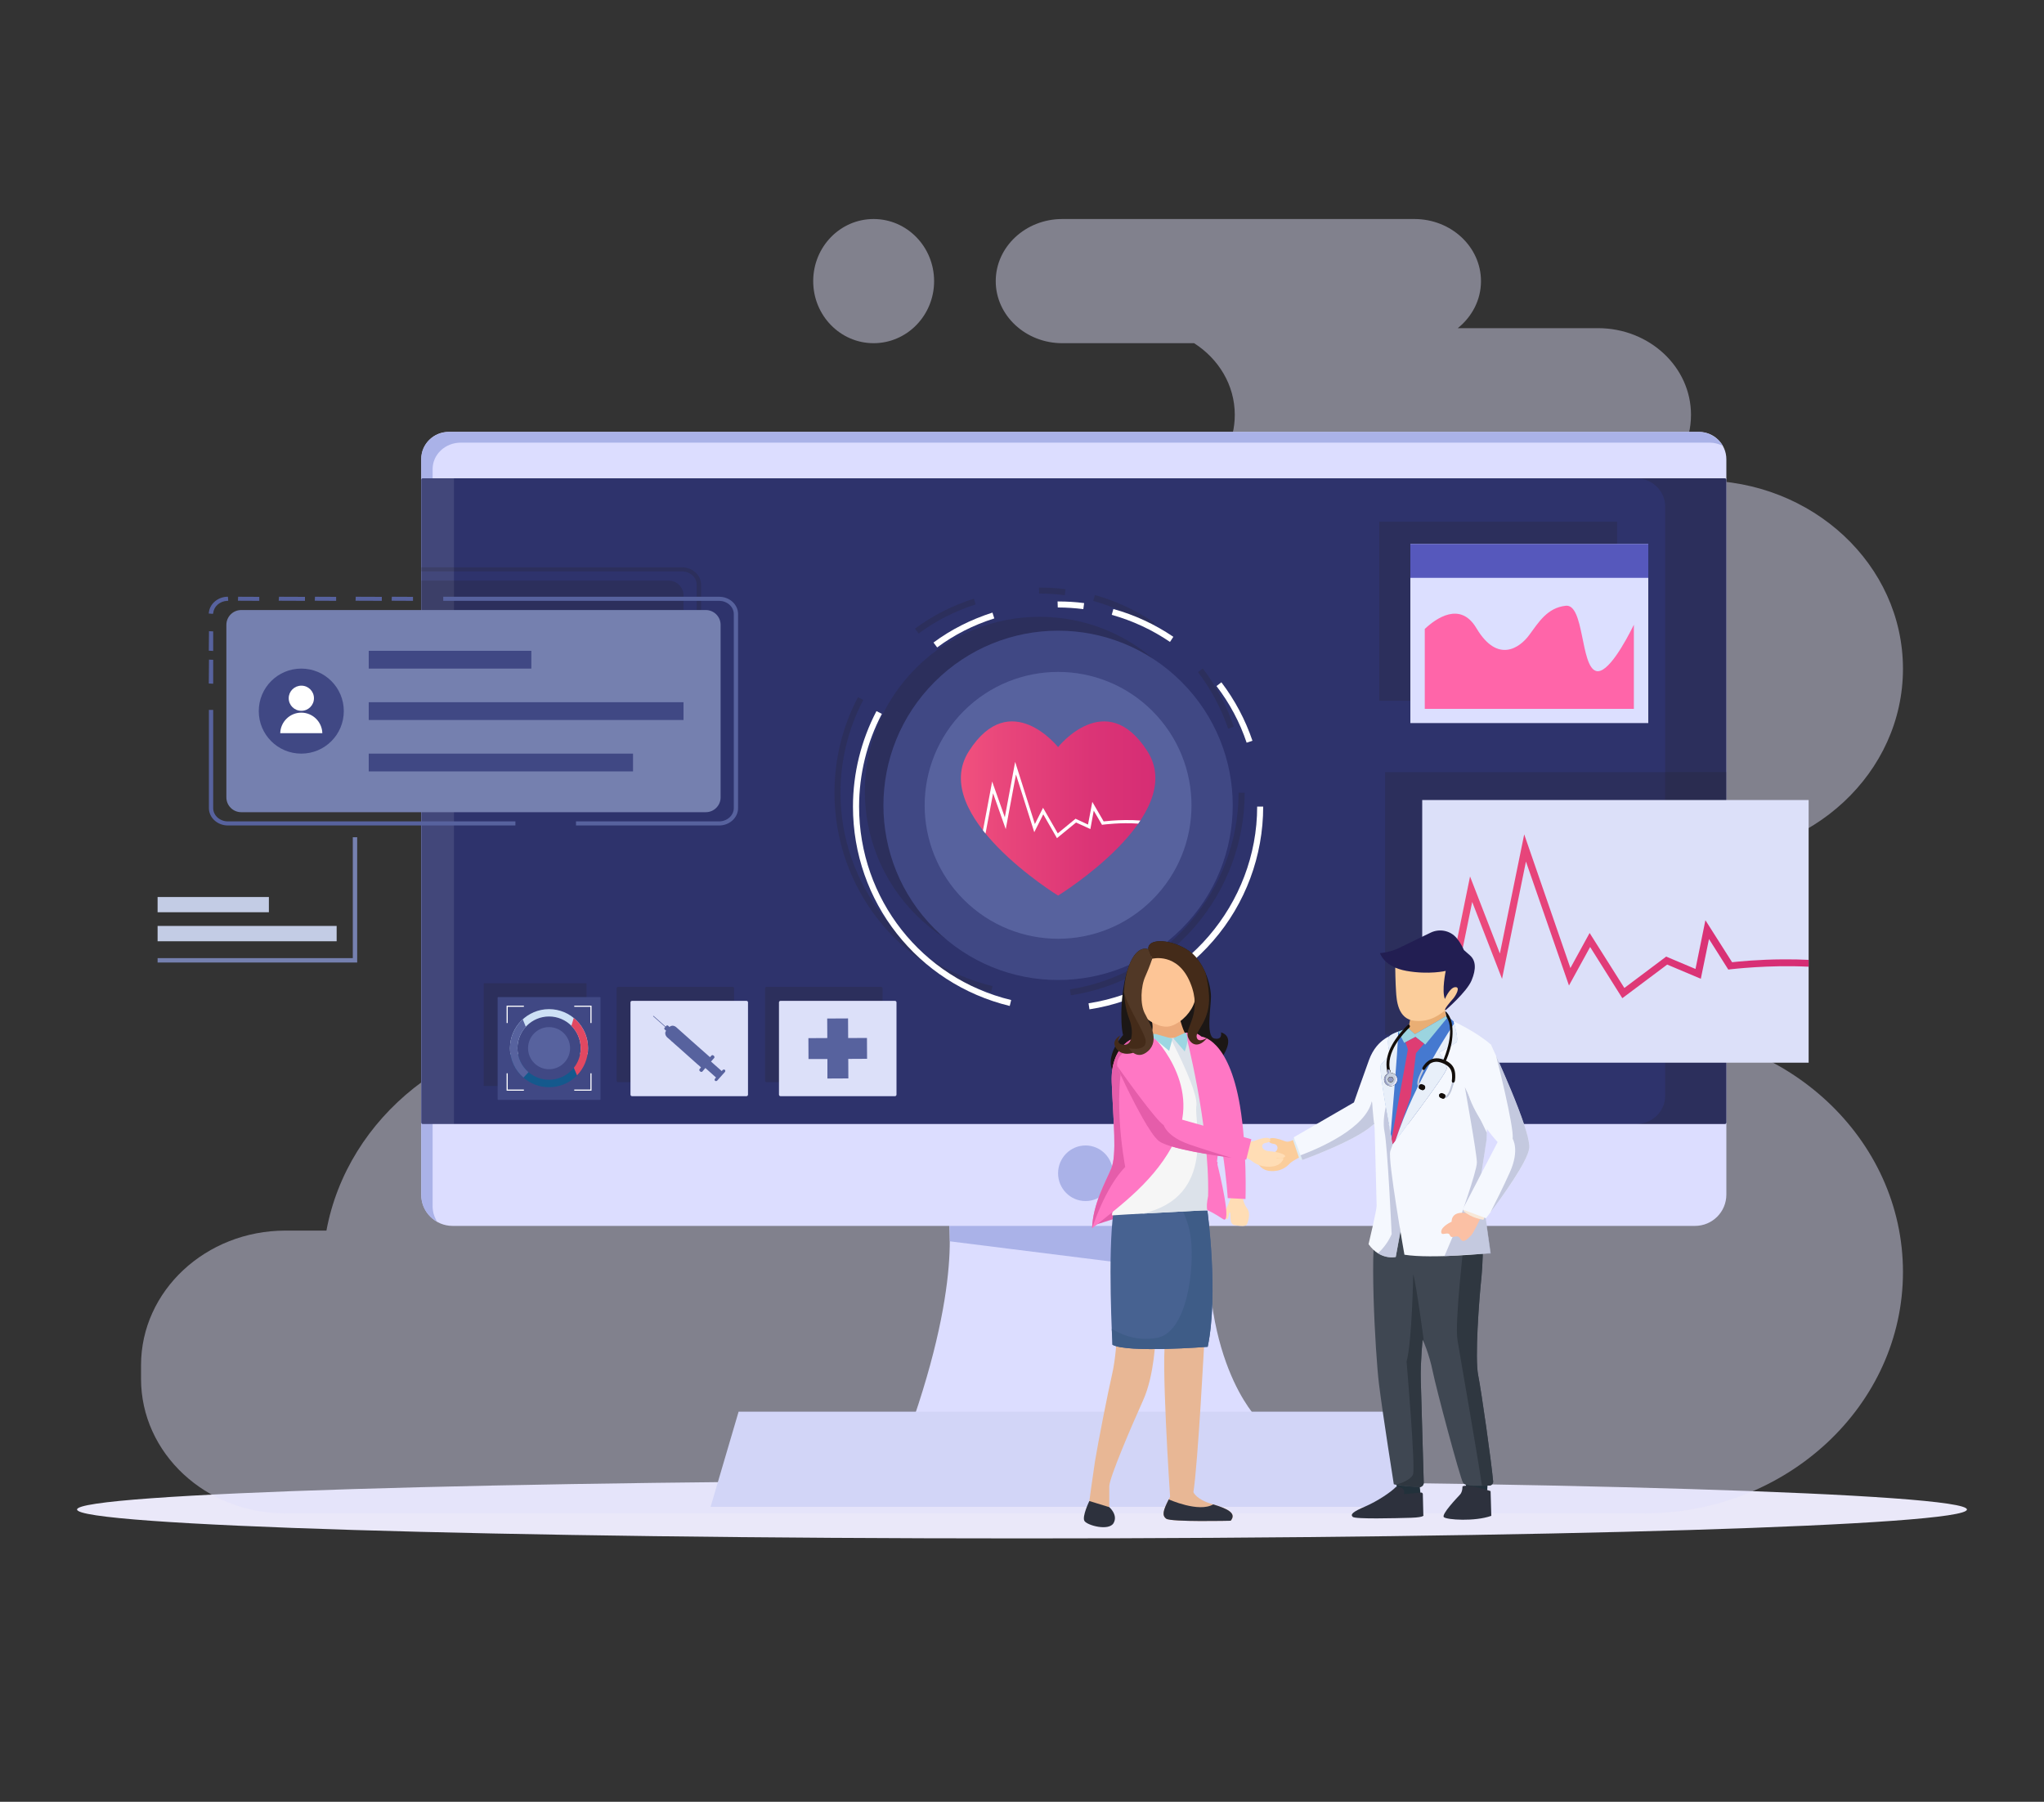 <svg version="1.2" xmlns="http://www.w3.org/2000/svg" viewBox="0 0 2000 1763" width="2000" height="1763"><rect x="0" y="0" width="2000" height="1763" fill="#333333" stroke="none"/><defs><linearGradient id="P" gradientUnits="userSpaceOnUse"/><linearGradient id="g1" x2="1" href="#P" gradientTransform="matrix(190.306,0,0,170.435,940.178,791.051)"><stop stop-color="#f1517e"/><stop offset=".2" stop-color="#e9477b"/><stop offset=".67" stop-color="#db3476"/><stop offset="1" stop-color="#d62d74"/></linearGradient><linearGradient id="g2" x2="1" href="#P" gradientTransform="matrix(378.047,0,0,160.288,1391.621,896.568)"><stop stop-color="#f1517e"/><stop offset=".2" stop-color="#e9477b"/><stop offset=".67" stop-color="#db3476"/><stop offset="1" stop-color="#d62d74"/></linearGradient></defs><style>.a{fill:#eae8f9}.b{fill:#e1dffb}.c{fill:#dcddff}.d{fill:#aab2e8}.e{fill:#d2d5f7}.f{fill:#2e336c}.g{opacity:.2;fill:#231f20}.h{opacity:.1;fill:#fff}.i{fill:#231f20}.j{fill:#404884}.k{fill:#cde1f5}.l{fill:#14598d}.m{fill:#57629e}.n{fill:#e24861}.o{fill:#fff}.p{fill:url(#g1)}.q{fill:#7580af}.r{fill:#dce0f9}.s{fill:url(#g2)}.t{fill:#fbcd9b}.u{fill:#deebf4}.v{fill:#f5f8fe}.w{opacity:.61;fill:#a6adcb}.x{fill:#22313b}.y{fill:#3f4752}.z{fill:#2f3740}.A{fill:#2d313d}.B{fill:#e9ae74}.C{fill:#221e52}.D{fill:#4579d0}.E{fill:#9bd4df}.F{fill:#de3d73}.G{fill:#e8eff9}.H{fill:#fbc0a4}.I{fill:#f8e8d8}.J{fill:#130e0b}.K{fill:none;stroke:#130e0b;stroke-miterlimit:10;stroke-width:.4}.L{fill:#c6cfde}.M{fill:#9098bf}.N{fill:#ebe8f9}.O{fill:#c1c8da}.P{opacity:.36;fill:#1f1e60}.Q{fill:#e8b795}.R{fill:#1c1715}.S{fill:#eba97a}.T{fill:#fdc596}.U{fill:#e55daa}.V{fill:#476291}.W{fill:#3e5c87}.X{fill:#f6f6f6}.Y{fill:#dce2ea}.Z{fill:#ffddb5}.a0{fill:#ff77c4}.a1{fill:#9cd6e2}.a2{fill:#442b19}.a3{fill:#513826}.a4{fill:#dcdfff}.a5{fill:#5658bc}.a6{fill:#ff65a9}.a7{fill:#c3cce5}</style><path fill-rule="evenodd" class="a" d="m1000 1505.3c-511.3 0-924.6-12.6-924.6-28.3 0-15.6 413.3-28.3 924.6-28.3 511.3 0 924.6 12.7 924.6 28.3 0 15.7-413.3 28.3-924.6 28.3z"/><g style="opacity:.45"><path class="b" d="m1862 654.4c0-101.8-88.5-184.3-197.7-184.3h-41.2c19.3-15.5 31.5-38.5 31.5-64.2 0-46.8-40.7-84.8-91-84.8h-137.2c13.9-11.2 22.7-27.6 22.7-46 0-33.6-29.2-60.8-65.2-60.8h-344.5c-35.9 0-65.1 27.2-65.1 60.8 0 33.5 29.2 60.7 65.1 60.7h129c24 15.3 39.8 41 39.8 70.1 0 25.7-12.2 48.7-31.5 64.2h-212.1c-109.2 0-197.7 82.5-197.7 184.3 0 101.7 88.5 184.2 197.7 184.2h-281.1c-50.3 0-91 38-91 84.9 0 46.9 40.7 84.9 91 84.9h-114.5c-125.1 0-229 84.6-249.6 195.7h-40.1c-78 0-141.3 59-141.3 131.7v13.4c0 72.7 63.3 131.7 141.3 131.7h289.7 948.1 91.5c139.9 0 253.4-105.8 253.4-236.3 0-130.4-113.5-236.2-253.4-236.2h-443.6c50.3 0 91-38 91-84.9 0-46.9-40.7-84.9-91-84.9h499.3c109.2 0 197.7-82.5 197.7-184.2z"/><path class="b" d="m854.8 335.8c32.7 0 59.2-27.2 59.2-60.7 0-33.6-26.5-60.8-59.2-60.8-32.7 0-59.1 27.2-59.1 60.8 0 33.5 26.4 60.7 59.1 60.7z"/></g><path class="c" d="m925.5 1177.3c0 0 20.1 59.5-31.6 210.9h336.6c0 0-60.4-59.5-46-210.9z"/><path class="d" d="m929.4 1214.6l253.6 31.8c-1.2-20.5-1-43.5 1.5-69.1h-259c0 0 3.9 11.5 3.9 37.3z"/><path class="c" d="m1658.5 1199.5h-1215.7c-16.9 0-30.6-13.7-30.6-30.7v-719.4c0-14.8 11.9-26.8 26.7-26.8h1223.5c14.8 0 26.8 12 26.8 26.8v719.4c0 17-13.7 30.7-30.7 30.7z"/><path class="d" d="m423.3 1180.2v-721.2c0-14.3 12.3-25.9 27.6-25.9h1221.8c4.7 0 9.2 1.2 13.1 3.2-4.7-8.1-13.7-13.7-24.2-13.7h-1221.8c-15.3 0-27.6 11.7-27.6 26v721.2c0 10.9 6.2 20.4 15.5 25.5-2.8-4.4-4.4-9.5-4.4-15.1z"/><path fill-rule="evenodd" class="e" d="m722.7 1381.3l-27.4 93.1h696.3l-27.3-93.1z"/><path class="d" d="m1089 1148c0 15-12 27.2-26.8 27.2-14.9 0-26.9-12.2-26.9-27.2 0-15 12-27.2 26.9-27.2 14.8 0 26.8 12.2 26.8 27.2z"/><path class="f" d="m1687.7 1099.8h-1274.1c-0.8 0-1.4-0.6-1.4-1.5v-628.8c0-0.8 0.6-1.5 1.4-1.5h1274.1c0.8 0 1.5 0.7 1.5 1.5v628.8c0 0.9-0.7 1.5-1.5 1.5z"/><path class="g" d="m1687.7 468h-86.9c15.7 0 28.5 12.3 28.5 27.4v577c0 15.2-12.8 27.4-28.5 27.4h86.9c0.8 0 1.5-0.6 1.5-1.4v-628.9c0-0.8-0.7-1.5-1.5-1.5z"/><path class="h" d="m444.2 468h-30.6c-0.8 0-1.4 0.7-1.4 1.5v628.9c0 0.8 0.6 1.4 1.4 1.4h30.6z"/><g style="opacity:.2"><path class="i" d="m573.4 962h-99.6c-0.3 0-0.5 0.2-0.5 0.5v99.6c0 0.3 0.2 0.5 0.5 0.5h99.6c0.3 0 0.5-0.2 0.5-0.5v-99.6c0-0.3-0.2-0.5-0.5-0.5z"/><path class="i" d="m862 965.6h-111.9c-0.8 0-1.5 0.7-1.5 1.6v90.2c0 0.8 0.7 1.5 1.5 1.5h111.9c0.9 0 1.6-0.7 1.6-1.5v-90.2c0-0.9-0.7-1.6-1.6-1.6z"/><path class="i" d="m716.7 965.6h-111.9c-0.8 0-1.5 0.7-1.5 1.6v90.2c0 0.8 0.7 1.5 1.5 1.5h111.9c0.9 0 1.6-0.7 1.6-1.5v-90.2c0-0.9-0.7-1.6-1.6-1.6z"/></g><path class="j" d="m587 975.6h-99.5c-0.3 0-0.6 0.2-0.6 0.5v99.6c0 0.3 0.3 0.5 0.6 0.5h99.5c0.3 0 0.6-0.2 0.6-0.5v-99.6c0-0.3-0.3-0.5-0.6-0.5z"/><path class="k" d="m537.2 987.4c-21 0-38.2 17.1-38.2 38.2q0 3.1 0.5 6.1h7.4q-0.6-3-0.6-6.1c0-17.1 13.9-31 30.9-31 17.1 0 31 13.9 31 31q0 3.1-0.6 6.1h7.4q0.4-3 0.4-6.1c0-21.1-17.1-38.2-38.2-38.2z"/><path class="l" d="m567.6 1031.7c-2.8 14.1-15.4 24.8-30.4 24.8-14.9 0-27.5-10.7-30.3-24.8h-7.4c3 18.2 18.7 32.1 37.7 32.1 19 0 34.8-13.9 37.8-32.1z"/><path class="m" d="m557.8 1025.6c0 11.4-9.2 20.6-20.6 20.6-11.3 0-20.5-9.2-20.5-20.6 0-11.4 9.2-20.6 20.5-20.6 11.4 0 20.6 9.2 20.6 20.6z"/><path class="m" d="m506.3 1025.6c0-8.1 3.1-15.4 8.2-20.9l-3-7.3c-7.7 7-12.5 17.1-12.5 28.2 0 11.5 5.1 21.8 13.2 28.8l4.9-5.3c-6.6-5.7-10.8-14.1-10.8-23.5z"/><path class="n" d="m564.6 1052.2c6.7-6.9 10.8-16.3 10.8-26.6 0-11.9-5.5-22.6-14-29.6l-2.3 7.7c5.6 5.7 9.1 13.4 9.1 21.9 0 7.2-2.5 13.9-6.7 19.2z"/><path fill-rule="evenodd" class="o" d="m496.8 1001v-15.9h15.8v-1.1h-16.9v17z"/><path fill-rule="evenodd" class="o" d="m561.9 985.1h15.8v15.9h1.1v-17h-16.9z"/><path fill-rule="evenodd" class="o" d="m577.7 1050.2v15.9h-15.8v1.1h16.9v-17z"/><path fill-rule="evenodd" class="o" d="m512.6 1066.1h-15.8v-15.9h-1.1v17h16.9z"/><g style="opacity:.2"><path class="i" d="m822.4 775.6c0-31.6 7.7-63 22.3-90.7l-5.2-2.8c-15.1 28.6-23 60.9-23 93.5 0 93 63 173.2 153.3 195l1.4-5.7c-87.6-21.2-148.8-99.1-148.8-189.3z"/><path class="i" d="m1211.9 775.6c0 95.3-70.9 178-165 192.4l0.9 5.9c46.9-7.2 89.9-31 121.2-67 31.5-36.5 48.9-83.1 48.9-131.3z"/><path class="i" d="m1129.9 609.5c-18-12.2-37.7-21.4-58.6-27.3l-1.6 5.8c20.3 5.6 39.4 14.5 56.9 26.4z"/><path class="i" d="m1017.2 580.8c8.2 0 16.5 0.5 24.7 1.6l0.7-5.9c-8.3-1.1-16.9-1.6-25.5-1.6q0 0-0.1 0h-0.4l0.2 5.9z"/><path class="i" d="m1207.3 711.1c-7-20.5-17.2-39.7-30.4-57.1l-4.7 3.6c12.8 16.9 22.7 35.5 29.5 55.4z"/><path class="i" d="m954.7 591.4l-1.8-5.6c-21.2 6.7-40.6 16.6-57.6 29.3l3.5 4.8c16.6-12.3 35.4-21.9 55.9-28.5z"/><path fill-rule="evenodd" class="i" d="m1138 895.2c-66.8 66.8-174.9 66.8-241.7 0-66.8-66.8-66.8-174.8 0-241.6 66.8-66.8 174.9-66.8 241.7 0 66.8 66.8 66.8 174.8 0 241.6z"/></g><path class="o" d="m840.6 789.2c0-31.6 7.7-62.9 22.3-90.7l-5.3-2.7c-15 28.6-23 60.9-23 93.4 0 93 63.1 173.2 153.4 195.1l1.4-5.8c-87.6-21.2-148.8-99-148.8-189.3z"/><path class="o" d="m1230.1 789.2c0 95.3-70.9 178-165 192.5l0.9 5.9c46.9-7.2 89.9-31.1 121.1-67.1 31.6-36.4 48.9-83.1 48.9-131.3z"/><path class="o" d="m1148.1 623.1c-18-12.2-37.7-21.4-58.7-27.2l-1.6 5.7c20.3 5.7 39.5 14.6 57 26.5z"/><path class="o" d="m1035.2 588.5h-0.4l0.2 5.9h0.3c8.3 0 16.6 0.6 24.7 1.6l0.8-5.9c-8.4-1.1-16.9-1.6-25.5-1.6q-0.1 0-0.1 0z"/><path class="o" d="m1225.5 724.8c-7-20.6-17.2-39.8-30.4-57.2l-4.8 3.7c12.9 16.8 22.8 35.4 29.5 55.4z"/><path class="o" d="m972.9 605.1l-1.8-5.7c-21.2 6.8-40.6 16.6-57.7 29.3l3.6 4.8c16.5-12.3 35.3-21.9 55.9-28.4z"/><path fill-rule="evenodd" class="j" d="m1156.1 908.8c-66.8 66.8-174.8 66.8-241.6 0-66.8-66.8-66.8-174.8 0-241.6 66.8-66.8 174.8-66.8 241.6 0 66.8 66.8 66.8 174.8 0 241.6z"/><path fill-rule="evenodd" class="m" d="m1127.6 880.3c-51 51-133.5 51-184.6 0-51-51-51-133.5 0-184.6 51.1-51 133.6-51 184.6 0 51 51.1 51 133.6 0 184.6z"/><path class="p" d="m1122.6 734.9c-40.4-63-87.3-3.9-87.3-3.9 0 0-46.9-59.1-87.2 3.9-40.4 63 87.2 141.4 87.2 141.4 0 0 127.7-78.4 87.3-141.4z"/><path class="o" d="m1101.1 802.4c-10.1 0.1-18.5 1-21.2 1.3l-11.1-19.1-4.2 22.2-12.2-5.7-17.4 14.3-14.4-25-8 15.9-19.3-60.8-10.1 54.2-12.4-35-9 47.8q1.3 1.6 2.5 3.1l7.4-39.4 12.4 35.1 10-53.5 17.9 56.5 8.8-17.5 13.4 23.3 18.7-15.3 14 6.4 3.3-18 8.1 13.9 1-0.2c0.2 0 16.9-2.3 34.4-1q1.1-1.5 2.1-3-6.9-0.6-14.7-0.5z"/><path class="g" d="m667.3 774.9h-140v4h140c10.3 0 18.7-7.6 18.7-17v-189.8c0-9.4-8.4-17-18.7-17h-255.1v4h255.1c8 0 14.4 5.9 14.4 13v189.8c0 7.2-6.4 13-14.4 13z"/><path class="g" d="m668.8 582.6c0-8-6.5-14.5-14.5-14.5h-242.1v197.8h242.1c8 0 14.5-6.5 14.5-14.5z"/><path class="m" d="m703.6 584.8h-269v2.2h269c8.5 0 15.3 6.2 15.3 13.9v189.8c0 7.6-6.8 13.9-15.3 13.9h-139.1v2.1h139.1c9.8 0 17.7-7.2 17.7-16v-189.8c0-8.9-7.9-16.1-17.7-16.1z"/><path class="m" d="m703.6 807.7h-140v-4h140c7.9 0 14.4-5.9 14.4-13v-189.8c0-7.2-6.5-13-14.4-13h-269.9v-4h269.9c10.3 0 18.6 7.6 18.6 17v189.8c0 9.3-8.3 17-18.6 17zm-138.1-1.9h138.1c9.2 0 16.7-6.8 16.7-15.1v-189.8c0-8.3-7.5-15.1-16.7-15.1h-268v0.2h268c9 0 16.3 6.7 16.3 14.9v189.8c0 8.2-7.3 14.8-16.3 14.8h-138.1c0 0 0 0.3 0 0.3z"/><path class="m" d="m207.6 790.7v-95.2h-2.3v95.2c0 8.8 7.9 16 17.7 16h280.3v-2.1h-280.3c-8.5 0-15.4-6.3-15.4-13.9z"/><path class="m" d="m504.3 807.7h-281.3c-10.3 0-18.6-7.7-18.6-17v-96.1h4.2v96.1c0 7.1 6.4 13 14.4 13h281.3zm-298.1-111.3v94.2c0 8.4 7.5 15.2 16.8 15.2h279.4v-0.3h-279.4c-9 0-16.3-6.7-16.3-14.9v-94.2z"/><path fill-rule="evenodd" class="m" d="m328 584.9l-18.9-0.1-0.1 2 19 0.2z"/><path class="m" d="m328.9 587.9l-20.9-0.1 0.2-3.9 20.7 0.1zm-18.9-2l17.1 0.1v-0.2l-17.1-0.1z"/><path fill-rule="evenodd" class="m" d="m297.5 584.9l-23.7-0.1-0.1 2 23.8 0.2z"/><path class="m" d="m298.4 587.9l-25.7-0.1 0.3-3.9 25.4 0.1zm-23.7-2l21.8 0.1v-0.2l-21.8-0.1z"/><path fill-rule="evenodd" class="m" d="m403.2 584.9l-18.9-0.1-0.2 2 19.1 0.2z"/><path class="m" d="m404.1 587.9l-20.9-0.1 0.2-3.9 20.7 0.1zm-19-2l17.2 0.1v-0.2l-17.2-0.1z"/><path fill-rule="evenodd" class="m" d="m372.6 584.9l-23.6-0.1-0.1 2 23.7 0.2z"/><path class="m" d="m373.6 587.9l-25.7-0.1 0.2-3.9 25.5 0.1c0 0 0 3.9 0 3.9zm-23.7-2l21.8 0.1v-0.1l-21.8-0.1z"/><path fill-rule="evenodd" class="m" d="m252.8 584.9l-18.9-0.1-0.1 2 19 0.2z"/><path class="m" d="m253.7 587.9l-20.9-0.1 0.2-3.9 20.7 0.1zm-18.9-2l17.1 0.1v-0.2l-17.1-0.1z"/><path fill-rule="evenodd" class="m" d="m207.7 646.5l-2.3-0.1-0.1 21.5 2.4 0.1z"/><path class="m" d="m208.6 669l-4.3-0.2 0.2-23.4 4.1 0.2zm-2.4-2h0.5v-19.6h-0.4z"/><path class="m" d="m207.7 599.6v-0.1c0.7-6.8 7-12.2 14.5-12.5h0.1l-0.1-2.2h-0.1c-8.7 0.4-15.9 6.7-16.7 14.5v0.1l2.2 0.2c0 0 0.1 0 0.1 0z"/><path class="m" d="m208.4 600.6h-0.8l-3.4-0.3 0.2-1.1c0.9-8.3 8.5-14.9 17.6-15.3h1l0.1 0.9 0.2 3.1h-1c-7.1 0.3-13 5.4-13.6 11.7l-0.1 0.3zm-2-2h0.5c1-6.5 7-11.8 14.4-12.5v-0.2c-7.6 0.6-13.7 5.9-14.9 12.7z"/><path fill-rule="evenodd" class="m" d="m207.7 618.7l-2.3-0.1-0.1 17.2 2.4 0.1z"/><path class="m" d="m208.6 636.9l-4.3-0.2 0.2-19.1 4.1 0.2c0 0 0 19.1 0 19.1zm-2.4-2h0.5v-15.3h-0.4z"/><path class="q" d="m690.6 794.7h-454.6c-8 0-14.5-6.5-14.5-14.5v-168.8c0-8 6.5-14.5 14.5-14.5h454.6c8 0 14.5 6.5 14.5 14.5v168.8c0 8-6.5 14.5-14.5 14.5z"/><path class="j" d="m336.4 695.8c0 23-18.6 41.6-41.6 41.6-23 0-41.6-18.6-41.6-41.6 0-23 18.6-41.6 41.6-41.6 23 0 41.6 18.6 41.6 41.6z"/><path class="o" d="m307.2 683.2c0 6.8-5.5 12.3-12.3 12.3-6.9 0-12.4-5.5-12.4-12.3 0-6.8 5.5-12.3 12.4-12.3 6.8 0 12.3 5.5 12.3 12.3z"/><path class="o" d="m315.4 717.4c-0.3-11.1-9.4-20.1-20.6-20.1-11.2 0-20.3 9-20.6 20.1z"/><path fill-rule="evenodd" class="j" d="m360.8 636.8h159.1v17.4h-159.1z"/><path fill-rule="evenodd" class="j" d="m360.8 687.1h308v17.4h-308z"/><path fill-rule="evenodd" class="j" d="m360.8 737.4h258.6v17.4h-258.6z"/><path fill-rule="evenodd" class="g" d="m1689.2 755.5h-333.9v177.8 6.7 72.6h333.9z"/><path fill-rule="evenodd" class="r" d="m1391.6 782.8h378.1v257h-378.1z"/><path class="s" d="m1769.7 939.2q-11.9-0.6-25.1-0.5c-23.7 0.1-43.3 2.1-49.8 2.8l-26.1-41.1-9.7 47.7-28.7-12.1-40.9 30.7-34-53.8-18.8 34.3-45.2-130.8-23.8 116.6-29.2-75.4-21 102.8q0.1 0.1 0.1 0.2h-25.9v6.6h31.7v-0.7l17.2-84 29.2 75.3 23.4-114.8 42.1 121.3 20.7-37.7 31.5 50.1 43.9-32.9 32.9 13.9 8-38.9 18.9 29.9 2.3-0.3c0.6 0 36.8-4.5 76.3-2.5 0 0 0-6.7 0-6.7z"/><path class="r" d="m875.6 1072.6h-111.8c-0.9 0-1.6-0.7-1.6-1.6v-90.2c0-0.9 0.7-1.5 1.6-1.5h111.8c0.9 0 1.6 0.6 1.6 1.5v90.2c0 0.9-0.7 1.6-1.6 1.6z"/><path fill-rule="evenodd" class="m" d="m848.4 1036l-0.1-20.4-18.4 0.1-0.1-19.2-20.4 0.1 0.1 19.1-18.5 0.1 0.1 20.4h18.5v19.1l20.5-0.1-0.1-19.1z"/><path class="r" d="m730.3 1072.6h-111.8c-0.9 0-1.6-0.7-1.6-1.6v-90.2c0-0.9 0.7-1.5 1.6-1.5h111.8c0.9 0 1.6 0.6 1.6 1.5v90.2c0 0.9-0.7 1.6-1.6 1.6z"/><path class="m" d="m709.3 1046.8h-0.1c-0.6-0.5-1.5-0.4-2.1 0.2l-0.9 1-10.5-9.3 3.1-3.5c0.5-0.6 0.3-1.6-0.4-2.2-0.8-0.7-1.8-0.8-2.2-0.2l-1.5 1.6-19.9-17.6-1.2-1.1-11.9-10.6c-1-0.9-2.3-1.4-3.5-1.5q-0.4 0-0.8 0.1-0.4 0-0.8 0.2-0.8 0.2-1.3 0.8l-0.2 0.2-1.4-1.3c-0.5-0.4-1.3-0.4-1.7 0.1l-0.7 0.8-11.6-10.3c-0.2-0.2-0.4-0.3-0.5-0.2l-0.1 0.1c-0.1 0.1 0 0.3 0.2 0.5l11.6 10.3-0.6 0.7c-0.5 0.5-0.4 1.3 0.1 1.7l1.4 1.3-0.1 0.1c-0.7 0.8-0.9 1.9-0.7 3.1q0 0.2 0.1 0.4v0.1q0 0.1 0.1 0.2 0 0.1 0.1 0.3 0.1 0.3 0.3 0.7 0.1 0.1 0.1 0.1 0.2 0.3 0.4 0.6 0.1 0.1 0.2 0.2 0.1 0.1 0.1 0.2 0.3 0.2 0.5 0.5 0 0 0 0l3.7 3.2v0.1l1 0.9v-0.1l2.1 1.9 1 0.9 4.2 3.7 17.6 15.7 1.1 0.9 2.3 2.1-1.4 1.7c-0.5 0.5-0.3 1.5 0.5 2.2 0.7 0.6 1.7 0.7 2.2 0.2l3-3.5 10.4 9.3-0.9 1.1q-0.3 0.2-0.4 0.5c-0.1 0.4-0.1 0.8 0 1.1q0.1 0.3 0.4 0.5c0.6 0.5 1.5 0.4 2.1-0.2l4-4.5 3.5-3.9c0.5-0.6 0.5-1.5 0-2.1z"/><path class="t" d="m1268 1113.8c0 0-6.2 4.3-9.8 3.1-3.2-1.1-2.1-0.6-3.4-1.2-0.5-0.2-1.5-0.5-1.5-0.5 0 0-8.8-3-10.9-0.9-2 2.1-0.8 4.3 4.2 5 4.9 0.7 5 8.4-3 9.2-8 0.9-16.8 4.4-14.6 6.8 2.2 2.5 8.7 0.6 8.7 0.6 0 0 0.1 0.4-1.6 0.7-1.7 0.4-6.1-0.4-5.6 0.7 0.5 1.1 3.4 8.6 14.3 8.6 10.8 0 15.5-5.8 17.7-7.9 2.2-2.1 11.5-7.5 15.1-7.5 0 0-3.5-17.2-9.6-16.7z"/><path fill-rule="evenodd" class="u" d="m1272.3 1111l-7.5 3.5 7.1 20.8 7.7-2.7z"/><path class="v" d="m1364.7 1012c0 0-17.1 3.2-25.1 25-8.1 22.2-14.8 41.7-14.8 41.7l-58.9 34.1 8.4 22.2c0 0 63.7-22.8 73.3-39.2 6.4-5.7 37-44.1 17.1-83.8z"/><path class="w" d="m1272.6 1130.4l1.7 4.6c0 0 58-20.8 71.6-36.9 0.5-15-3.7-20.4-3.7-20.4-6.1 26-49.7 45.2-69.6 52.7z"/><path class="x" d="m1388.6 1447.9l1.5 15.9c0 0-15.5 6.6-18.2 3.4-2.8-3.1-4.6-2.3-4.6-2.3l-1.4-20z"/><path fill-rule="evenodd" class="x" d="m1456.1 1443.1l-0.9 15.2-20.2-1-2.4-17z"/><path class="y" d="m1450.7 1186.6c0 0 1.2 39.8-1.1 62.6-2.4 22.8-6.7 79.8-3.2 96.7 3.1 15.6 12.8 83.8 14.6 103.6 0.2 2.2-1.6 4.1-3.9 4.1-8.9 0-23.1 1.5-25.6-2.8-3.1-5.6-26.3-92.3-29.7-109.3-3.4-16.9-9.8-31-9.8-31 0 0-2.3 22.8-1.8 39.9l2.9 100.5c0 2.4-2.2 4.4-4.7 4.2-8.1-0.8-18-0.9-24.6-2.8 0 0-10.6-66.8-14.5-98-3.8-31.1-9.8-144.5-1.6-157.6 8.1-13.1 103-10.1 103-10.1z"/><path class="z" d="m1461 1449.5c0.2 2.2-1.6 4.1-3.9 4.1-1.9 0-4.4 0-7.1-0.1-4.6-31.9-20.8-123-23.9-142.5-2.7-16.9 5.4-89.2 9.7-124.6 9 0.1 14.9 0.2 14.9 0.2 0 0 1.2 39.8-1.1 62.6-2.4 22.8-6.7 79.8-3.2 96.7 3.1 15.6 12.8 83.8 14.6 103.6z"/><path class="z" d="m1382.8 1246.8c3.3 11.3 10.6 67 10.6 67-0.8-2.1-1.4-3.3-1.4-3.3 0 0-2.3 22.8-1.8 39.9l2.9 100.5c0 2.4-2.2 4.4-4.7 4.2-6.8-0.6-14.5-1.1-22.2-2.6 5.5-1.1 14.1-5 16.3-9.5 2.8-5.8-6.2-110.7-6.2-110.7 5.4-20.1 6.5-85.5 6.5-85.5z"/><path class="A" d="m1458.5 1459c0 0-22.1-7.5-27.5-4.6 0 0 0.2 5.3-2.5 8.1-2.6 2.8-18.5 19.4-15.7 22 2.8 2.6 30.2 4.5 46.4-1.3z"/><path class="A" d="m1390.4 1460.4c0.9-0.1 1.7 0.6 1.8 1.5l0.5 20.4c0 0 2.6 2.3-12.2 2.8-14.9 0.4-54.4 1.5-56.9-0.9-2.5-2.4-0.1-4.9 12.1-10.1 12.2-5.3 25.5-14.2 30.3-19.3 0 0 9.9-0.3 7.6 7.2 0 0 2.3-0.1 16.8-1.6z"/><path class="B" d="m1416.7 1001.5l-3.6-15.9-31.2 1.6-4 19.7c0 0 17.5 21.6 38.8-5.4z"/><path class="t" d="m1365.2 946.7c0 0 0.2 15.4 0.8 23.5 0.5 8.2 1.6 27 18.1 28.6 16.6 1.6 25.4-7.1 31.2-11 0 0 18.5-18.5 15.4-23.8-3.1-5.3-7-21.4-23.4-20.3-16.4 1.1-42.1 3-42.1 3z"/><path class="C" d="m1438.2 934.7l-5.8-5.1c0 0-2.5-6.2-7.2-11.8-6.1-7.3-16.6-9.4-25.2-5.3l-32 15.5q-1.8 0.9-3.8 1.5c-3 1.1-8.4 2.7-13.9 3.1 0 0 3.7 13.4 25.9 17.4 22.2 3.9 38.4 0 38.4 0 0 0-4.1 19.5-0.8 27.5 0 0 4.7-11.3 10.1-11.6 5.5-0.4 0.6 8.1-1.9 11.1-2.6 2.9-10.2 11.6-7.5 11.4 0 0 20.7-17.8 25.4-29.1q7.1-17-1.7-24.6z"/><path class="D" d="m1422.4 999.5c0 0 5.6 18.4 2.6 20.5-2.9 2.1-16.7 9.9-16.7 9.9 0 0 7.2 10.3 7.2 15.6 0 5.3-52.8 74.3-52.8 74.3 0 0-14.7-74.7-11.5-78.2 3.3-3.6 8.9-9.9 8.9-9.9 0 0-4.6-14.9 0-18.4 4.6-3.6 18-7.1 18-7.1l6.3 5.7 31.5-18.1z"/><path class="v" d="m1347 1179.9c0-4.2-2-76.4-2-76.4 0 0-7.2-52.4 0.7-70.8 3.1-7.3 8-12.5 12.6-16.1-1.2 5.6 1.8 15.1 1.8 15.1 0 0-5.6 6.3-8.9 9.9-3.2 3.5 11.5 78.2 11.5 78.2l7.6 85-4.6 25.1c0 0-15.1 3.7-26.6-12.5 0 0 7.9-33.2 7.9-37.5z"/><path class="w" d="m1361.7 1207.6c0 0-3.9-85.5-7-100.4-1.6-7.5-0.4-16.8 1.2-24.3 3.3 18.8 6.8 36.9 6.8 36.9l7.6 85-4.6 25.1c0 0-8.4 2.1-17.4-3.6 4-3.7 9.6-9.9 13.4-18.7z"/><path class="E" d="m1378.1 1006.2l6.3 5.7 31.5-18.1 1.1 1-22.4 27.3-9.6-7.5-11 5.8-5.9-11c5-1.9 10-3.2 10-3.2z"/><path class="F" d="m1377.6 1026.8l-2.4-7 9.8-5.2 8.4 6.6-7.9 9.3-5.1 42.2-15.2 43.9c-1.6 2-2.5 3.2-2.5 3.2 0 0-0.4-2.1-1-5.5z"/><path class="G" d="m1365.2 1116.6c19.9-60.5 57.8-115.2 57.8-115.2 1.3 4.8 4.4 16.9 2 18.6-2.9 2.1-16.7 9.9-16.7 9.9 0 0 7.2 10.3 7.2 15.6 0 4.6-39.9 57.4-50.3 71.1z"/><path class="G" d="m1351.2 1041.6c3.3-3.6 8.9-9.9 8.9-9.9 0 0-4.6-14.9 0-18.4 1.8-1.4 4.9-2.8 8-3.9-0.2 17.3-7.4 100-7.4 100.1-3.9-20.7-12-65.2-9.5-67.9z"/><path class="v" d="m1362.7 1119.8c0 0 52.8-69 52.8-74.3 0-5.3-7.2-15.6-7.2-15.6 0 0 13.8-7.8 16.7-9.9 3-2.1-2.6-20.5-2.6-20.5 0 0 21.7 9.7 36.4 22.6l-4.3 92.7-6.1 40.4 10 70.9c0 0-57.3 5.9-84.2 1.6 0 0-16.7-93.9-13.8-101.4 0.4-0.9 1.2-3.2 2.3-6.5z"/><path class="w" d="m1413.3 1229.2l13.4-31.6c0 0 18.4-51.6 18.4-60.1 0-8.5-11.8-73.8-11.8-73.8l21.5 44.6-0.2 6.5-6.2 40.4 10.4 71.5c0 0-19.5 0.4-45.5 2.5z"/><path class="H" d="m1420.4 1195.4c0 0-0.9-10 12.8-8.6 3.1 0.3 5-2.6 6.3-7.4l13 4.3c-6.1 13.3-11.2 23.2-13 25.1-5.1 5.1-8.1 7.7-10.9 2.9-2.9-4.8-8.3 1.4-9.9-3-1.6-4.5-8.8 1.7-8.5-3.6 0.2-5.3 10.2-9.7 10.2-9.7z"/><path class="I" d="m1455.1 1185.5l-3.6 8c0 0-12-1.5-19.7-8.7l3.3-7.5z"/><path class="v" d="m1458.8 1022c0 0 39.7 84.6 37.5 101.5-2.1 16.9-42.3 68.5-42.3 68.5l-22.9-8.5 34.3-66c0 0-65.6-69.7-6.6-95.5z"/><path class="w" d="m1477.5 1146.7c9.6-21.7 2.6-32.4 2.6-32.4 1.6-11.5-16.1-81-16.2-81.1 10.7 23.6 34.1 77.2 32.4 90.3-1.7 13.4-27.4 48.7-37.9 62.7 5.1-10 13-25.9 19.1-39.5z"/><path class="J" d="m1359.4 1028c-3 7.6-3.6 14.9-1.6 21.4 0.1 0.3 0.5 0.5 0.8 0.4l1.4-0.5c0.4-0.1 0.6-0.5 0.5-0.8-5.7-18.6 13.6-38.4 18.6-43.1 0.6-0.6 0.7-1.6 0.1-2.3l-0.4-0.4c-0.2-0.3-0.7-0.3-0.9-0.1-1.7 1.6-7.5 7-12.6 14.6q-3.7 5.5-5.9 10.8z"/><path class="K" d="m1366.4 1053.5c-1.1-2.3-3.4-3.6-5.7-3.6l-0.5-2.3c-0.2-0.7-0.9-1.2-1.6-1h-0.2c-0.7 0.2-1.1 0.9-1 1.6l0.5 2.4c-3 1.6-4.3 5.3-2.8 8.4 1.5 3.1 5.3 4.4 8.4 2.9 3.2-1.5 4.5-5.3 2.9-8.4z"/><path class="L" d="m1366.4 1053.5c-1.1-2.3-3.4-3.6-5.7-3.6l-0.5-2.3c-0.2-0.7-0.9-1.2-1.6-1h-0.2c-0.7 0.2-1.1 0.9-1 1.6l0.5 2.4c-3 1.6-4.3 5.3-2.8 8.4 1.5 3.1 5.3 4.4 8.4 2.9 3.2-1.5 4.5-5.3 2.9-8.4z"/><path class="M" d="m1356.5 1058.6c-1.5-3.1-0.2-6.9 2.9-8.4l-0.5-2.5c-0.1-0.4 0-0.8 0.3-1.1q-0.3-0.1-0.6 0h-0.2c-0.7 0.2-1.1 0.9-1 1.6l0.5 2.4c-3 1.6-4.3 5.3-2.8 8.4 1.5 3 5.1 4.4 8.2 3-2.7 0.5-5.5-0.8-6.8-3.4z"/><path class="N" d="m1360.4 1048.8l-0.1-0.7v0.7q0.1 0 0.1 0z"/><path class="N" d="m1366.4 1053.5c-0.5-1.1-1.3-2-2.3-2.6 0.7 0.7 1.3 1.7 1.5 2.8 1 3.5-1.1 7.2-4.7 8.2q-1.2 0.3-2.4 0.2c1.6 0.6 3.4 0.6 5-0.2 3.2-1.5 4.5-5.3 2.9-8.4z"/><path class="K" d="m1363 1055.1c-0.6-1.2-2.1-1.7-3.3-1.1-1.3 0.6-1.8 2.1-1.2 3.3 0.6 1.3 2.1 1.8 3.4 1.2 1.2-0.6 1.8-2.1 1.1-3.4z"/><path class="M" d="m1362.8 1055.3c-0.6-1.2-1.9-1.6-3-1.1-1.1 0.6-1.6 1.9-1 3 0.5 1.1 1.8 1.6 3 1 1.1-0.5 1.5-1.8 1-2.9z"/><path class="O" d="m1389.1 1061.8l-0.8 1.5-0.4-0.2c-0.2-0.2-2.6-2.2 0.5-9.8 1.2-2.9 2.7-6.1 4.5-9.5l0.2-0.3 1.5 0.9-0.1 0.3c-1.8 3.3-3.3 6.4-4.5 9.2-1.9 4.8-1.4 6.7-1.1 7.3 0.1 0.1 0.1 0.2 0 0.3l-0.1 0.1z"/><path class="O" d="m1414.1 1074.3c-0.2 0-0.4-0.2-0.3-0.4l0.3-1.3 0.3 0.1v-0.4c0 0 2.1-0.1 4.3-6.2 1.3-3.6 2.3-7.5 2.9-10.1l0.1-0.3 1.8 0.3-0.1 0.4c-0.6 2.7-1.7 6.6-3 10.3-2.9 7.8-6 7.7-6.3 7.6z"/><path class="J" d="m1422.3 1059.3c-0.4 0.1-0.8 0.1-1.1-0.1-0.4-0.3-0.6-0.7-0.6-1.2-0.1-0.6 0-1.2 0.1-1.7 0.1-0.5 0.1-1 0.1-1.4 0.1-4.9 0.2-11-9.7-14.8-4.8-1.9-9.1-1.5-12.6 1.2-2.7 2-4 4.6-4 4.6-0.2 0.5-0.6 0.8-1.1 1-0.3 0.1-0.7 0.1-1-0.1-0.7-0.4-0.9-1.4-0.5-2.3 0.1-0.1 1.7-3.4 5-5.9 2-1.6 4.2-2.5 6.5-2.9 2.8-0.5 5.9-0.1 9 1.1q0.1 0 0.3 0.1 0.3 0.1 0.5 0.2c10.9 4.6 10.8 12 10.7 17.4q-0.1 1.5-0.3 2.9-0.3 1.6-1.3 1.9z"/><path class="J" d="m1411.3 1069.7l1.7 0.8c1.2 0.4 1.7 1.8 1.2 3-0.5 1.2-1.8 1.8-3 1.3l-1.7-0.7c-1.1-0.5-1.7-1.9-1.2-3.1 0.5-1.2 1.9-1.8 3-1.3z"/><path class="J" d="m1408.3 1071c-0.5 1.2 0.1 2.6 1.2 3.1l1.7 0.7c0.7 0.3 1.4 0.2 2-0.1 0.3-0.2 0.2-0.6-0.1-0.7-1.3-0.4-3.9-1.4-3.8-3.1q0-0.1 0-0.1c0-0.4-0.4-0.6-0.7-0.3q-0.1 0.2-0.3 0.5z"/><path class="J" d="m1410.3 1069.6c2.8 0.8 4.1 2.6 4.1 2.6-0.1-0.7-0.6-1.4-1.4-1.7l-1.7-0.8q-0.5-0.2-1-0.1z"/><path class="J" d="m1393.2 1061.6l-1.7-0.7c-1.2-0.5-2.6 0.2-3.1 1.5-0.6 1.4-0.1 2.9 1.1 3.3l1.7 0.8c1.2 0.5 2.6-0.2 3.1-1.6 0.6-1.3 0.1-2.8-1.1-3.3z"/><path class="J" d="m1394.3 1064.9c-0.5 1.4-1.9 2.1-3.1 1.6l-1.7-0.8c-0.7-0.2-1.1-0.9-1.3-1.6 0-0.3 0.3-0.6 0.6-0.4 1.1 0.6 3.7 1.9 5 0.4q0-0.1 0.1-0.1c0.2-0.3 0.7-0.1 0.6 0.3q-0.1 0.3-0.2 0.6z"/><path class="P" d="m1394 1062.2c-2.5-1.4-4.8-0.9-4.8-0.9 0.7-0.5 1.5-0.7 2.3-0.4l1.7 0.7q0.5 0.2 0.8 0.6z"/><path class="J" d="m1415.4 990.4c-0.1-0.2-1-0.8-1.2-0.7v0.2l1.2 5.2c8.9 13.5-1.8 39-3.2 42.1-0.1 0.2 0 0.4 0.2 0.5l1.7 0.9c0.2 0.1 0.4 0 0.5-0.2 0.8-1.6 3.9-8.8 5.7-17.7q1.1-6.2 1-11.7c-0.2-7.9-1.6-13.7-5.9-18.6z"/><path class="Q" d="m1178.6 1308.7c0 0-6.5 124.6-10.9 151.3 0 0 2.6 7.1 18.1 11.6 15.4 4.5 24.5 9 18.4 16.4 0 0-58.4 1.4-63.1-2-4.6-3.4-2.9-8.8 3.8-21.5 0 0-9.6-143.2-4-155.8 0 0 37.7 0 37.7 0z"/><path class="Q" d="m1130.6 1308.7c0 0-0.8 36.6-12.2 61.7-11.4 25.2-33 75.7-33 83.9 0 8.2 0 20.4 0 20.4 0 0-12.8 8.5-19.5-6 0 0 2.9-21.7 5.5-38.7 2.7-16.9 12.9-68.9 16.7-85 3.7-16.1 4.6-36.3 4.6-36.3z"/><path class="A" d="m1187.1 1472c14.6 4.4 23 8.8 17.1 16 0 0-58.4 1.4-63.1-2-4.3-3.2-3.1-8 2.5-18.9 0 0 29.3 13.2 43.5 4.9z"/><path class="A" d="m1085.4 1474.7c0 0 8.8 7.5 4.2 15.6-4.6 8-25.8 2.3-28.5-2.1-2.6-4.3 4.8-19.5 4.8-19.5z"/><path class="R" d="m1123.7 928.9c0 0-10.9-5.6-19.1 16.3-8.3 21.9-8.7 56-5.7 67.6 0 0-24 25.8-4.4 42.7 0 0 27 28.4 28.8 35.7 0.7-1.7 12.3-22.6 31-23.7 18.8-1.2 65.1-49.8 40.4-57.4 0 0 1.9 7.9-6.6 6-8.4-1.9-3.1-30.9-3.2-41.1 0-10.3-6.2-35.6-24.2-46.3-17.9-10.7-38.6-10-37 0.2z"/><path class="S" d="m1154.3 996.4c0 0 3.9 14.4 6.5 16.4 0 0 2.5 6.6-5 25.5-7.5 18.8-26.6 8.3-29.7 3.1-3-5.1-9.7-14.9-3.6-24.7 0 0 8.4-6.1 4-19.4 0 0 26.5-5.3 27.8-0.9z"/><path class="T" d="m1123.2 997.6c0 0 12.8 9.9 23.2 6.1 10.5-3.8 19.7-13.9 22.6-24 2.8-10.1-1.8-30.4-8.8-37.6-7-7.2-33.1-11.9-40.5-2.6-7.3 9.4-10.1 47.3 3.5 58.1z"/><path class="U" d="m1099.7 1176.4c0 0-27.8 15-29.3 22.5l30.6-9.8z"/><path class="V" d="m1181.4 1184.6c0 0 11.1 81.3 0.3 133.2 0 0-78.5 6.2-93.2-2 0 0-4.9-89.3 1.1-130.8z"/><path class="W" d="m1088.5 1315.8c0 0 0.1-7.7-0.7-15.5 6.6 3.5 21.3 12.5 43.6 8.9 30.4-4.9 37.4-68 33.8-97.7-1.3-11.1-5.1-21.1-9.2-29.3l25.4 2.4c0 0 11.1 81.3 0.3 133.2 0 0-78.5 6.2-93.2-2z"/><path class="X" d="m1126.8 1011.8c0 0 22.8 10 33.9-1.4 0 0 47.8 48 20.7 173.7 0 0-91.3 4.7-93.1 5.1-1.8 0.3 6.5-27.3 17.2-35 10.6-7.6 71.9-42.8 21.1-140.3-0.4-0.7-0.3-1.1 0.2-2.1z"/><path class="Y" d="m1118.2 1187.4c72.3-16.4 49.9-90.3 52.4-105.1 2.1-12.3-18.3-53-25.3-66.4 5.6 0 11.3-1.2 15.4-5.5 0 0 47.8 48 20.7 173.7 0 0-36.3 1.9-63.6 3.4q0.2-0.1 0.4-0.1z"/><path class="Z" d="m1206.1 1166.5c0 0-3.7 11.9-6.3 16.1-2.5 4.3-2.6 7.8 0 10 2.6 2.1 2.3-6.7 3.6-6.2 1.4 0.5-1.2 11.4 4.5 12.3 5.6 0.9 11.3 1.8 12.4-1.2 1.2-3 3.5-10.5 0.1-14.9-3.4-4.3-5.1-11.4-4.5-14.6 0.6-3.1-9.8-1.5-9.8-1.5z"/><path class="a0" d="m1175.5 1014.3c0 0 26.6 1.3 37.8 67.9 7 41.7 5.4 91 5.4 91l-17.4-0.9c0 0-4.5-78.2-26.5-122.4 0 0-16.4-26.6 0.7-35.6z"/><path class="a0" d="m1191.5 1137.4l-0.7-0.6c11-96-7.8-120.3-20.4-125.8-3.1-0.6-7.7-0.2-10.5-0.6 0 0 23.8 90.7 22.2 159.8-1.2 6.1-1.7 11.4-0.7 13.9 0 0 5.6 2.3 15.4 8.8 8.9 6-3.5-45.2-5.6-53.7q0.2-0.9 0.3-1.8z"/><path class="a0" d="m1126.1 1011.6c0 0-6 0.6-14.2 3.1-3.3 1-25.6 9.1-24.1 44.6 1.6 38.4 5.1 70.7-0.4 83.9-5.5 13.2-18.1 35.1-18.8 58.7 28.5-23 62.9-47.6 81.8-87.2 26.2-55.1-24.3-103.1-24.3-103.1z"/><path class="U" d="m1105.6 1017.6c-7.6 4.8-18.9 16.2-17.8 41.7 1.6 38.4 5.1 70.7-0.4 83.9-5.5 13.2-18.1 35.1-18.8 58.7 0 0 12.3-39.4 32.4-60.1 0 0-16.1-82.9 4.6-124.2z"/><path class="Z" d="m1216.2 1114.2c0 0 6.5 3.6 10 2.4 3.2-1 2.1-0.6 3.4-1.1 0.5-0.2 1.4-0.5 1.4-0.5 0 0 8.6-2.9 10.9-1.1 2.2 1.7 1.1 3.7-3.8 4.5-4.9 0.8-4.3 7.5 3.8 8 8.1 0.5 17.3 3.3 15.3 5.5-2 2.2-8.7 0.8-8.7 0.8 0 0-0.1 0.3 1.7 0.6 1.7 0.2 6.1-0.6 5.7 0.4-0.4 1-2.7 7.6-13.6 7.9-10.9 0.3-16-4.6-18.4-6.3-2.5-1.8-12.3-6.3-15.9-6.2 0 0 2-15.2 8.2-14.9z"/><path class="a0" d="m1113.8 1028.1c-13.2-4-24.8 7.6-19.4 19.2 11 23.5 30.6 63.1 40.1 69.5 13.6 9.4 84.9 17.9 84.9 17.9l5-20-73.6-20.8c0 0-4.3-55.7-37-65.8z"/><path class="U" d="m1138.7 1101c-8-5.3-37.4-46.4-45.6-58q0.3 2.1 1.3 4.3c1.8 3.9 3.9 8.2 6.1 12.7q0 0 0 0 0.3 0.7 0.6 1.4 0.1 0 0.1 0.1 0.3 0.7 0.6 1.3 0.1 0.1 0.1 0.1 0.3 0.7 0.7 1.5 0 0 0 0 0.7 1.4 1.4 2.9 0.1 0.2 0.3 0.4 0.2 0.5 0.4 1 0.2 0.3 0.3 0.6 0.2 0.4 0.4 0.8 0.2 0.3 0.4 0.7 0.2 0.3 0.3 0.7 0.2 0.4 0.4 0.7 0.2 0.3 0.3 0.6 0.2 0.5 0.5 0.9 0.1 0.3 0.2 0.5 0.3 0.5 0.5 0.9 0.1 0.3 0.2 0.5 0.3 0.5 0.5 0.9 0.1 0.2 0.2 0.4 1.3 2.5 2.5 4.9 0.1 0.1 0.1 0.2 0.3 0.5 0.6 1 0.1 0.2 0.2 0.4 0.2 0.5 0.5 1 0.1 0.2 0.2 0.3 0.3 0.5 0.5 1 0.1 0.2 0.2 0.3 0.3 0.6 0.6 1.1 0 0.1 0.1 0.3 0.3 0.5 0.6 1 0 0.1 0.1 0.2 1.7 3.1 3.3 6 0.1 0 0.1 0.1 0.3 0.5 0.6 1 0.1 0.1 0.1 0.3 0.3 0.4 0.6 0.9 0.1 0.1 0.1 0.3 0.3 0.4 0.5 0.8 0.1 0.2 0.2 0.4 0.3 0.4 0.6 0.8 0 0.2 0.1 0.3 0.3 0.5 0.5 0.9 0.1 0.1 0.2 0.3 0.3 0.4 0.5 0.8 0.1 0.1 0.1 0.1 0.9 1.5 1.8 2.8 0 0.1 0.1 0.3 0.2 0.3 0.5 0.6 0.1 0.2 0.2 0.4 0.2 0.3 0.4 0.6 0.1 0.2 0.3 0.4 0.1 0.3 0.3 0.6 0.2 0.2 0.3 0.4 0.2 0.2 0.4 0.5 0.1 0.2 0.3 0.4 0.1 0.2 0.3 0.5 0.2 0.2 0.3 0.4 0.2 0.2 0.3 0.5 0.2 0.2 0.3 0.4 0.2 0.2 0.4 0.4 0.1 0.2 0.3 0.4 0.2 0.3 0.4 0.6 0.2 0.2 0.4 0.5 0.2 0.2 0.3 0.3 0.2 0.2 0.3 0.4 0.2 0.2 0.3 0.3 0.2 0.2 0.3 0.4 0.1 0.1 0.3 0.3 0.1 0.1 0.3 0.3 0.1 0.2 0.2 0.3 0.2 0.1 0.3 0.3 0.1 0.1 0.3 0.2 0.1 0.2 0.3 0.3 0.1 0.1 0.2 0.2 0.1 0.2 0.3 0.3 0.1 0.1 0.2 0.2 0.2 0.1 0.3 0.3 0.1 0 0.2 0.1 0.2 0.2 0.5 0.3 0 0 0 0 0 0 0 0 0.4 0.4 1 0.7 0.1 0 0.2 0.1 0.5 0.3 1.1 0.6 0.1 0 0.2 0.1 0.6 0.3 1.2 0.5 0.1 0.1 0.2 0.1 0.7 0.3 1.4 0.6 0.2 0.1 0.3 0.1 0.7 0.3 1.4 0.6 0.1 0 0.2 0 0.8 0.3 1.6 0.6 0.3 0.1 0.5 0.1 0.8 0.3 1.7 0.6 0.2 0 0.4 0.1 0.7 0.2 1.5 0.4 0.2 0.1 0.5 0.2 0.9 0.3 1.8 0.5 0.3 0.1 0.6 0.2 0.8 0.2 1.6 0.4 0.2 0 0.4 0.1 1 0.2 2 0.5 0.3 0.1 0.7 0.2 0.9 0.2 1.9 0.4 0.3 0.1 0.6 0.2 0.8 0.1 1.7 0.3 0.3 0.1 0.7 0.2 1 0.2 2 0.4 0.4 0.1 0.8 0.2 0.8 0.2 1.6 0.3 0.3 0.1 0.7 0.2 1 0.2 2.1 0.4 0.4 0.1 0.8 0.2 0.9 0.1 1.8 0.3 0.4 0.1 0.8 0.2 0.9 0.1 1.8 0.3 0.4 0.1 0.8 0.1 1.1 0.2 2.1 0.4 0.4 0.1 0.7 0.2 0.9 0.1 1.7 0.3 0.4 0 0.7 0.1 1.1 0.2 2.1 0.3 0.4 0.1 0.7 0.2 1 0.1 2 0.3 0.1 0 0.3 0 1.1 0.2 2.2 0.4 0.2 0 0.5 0.1 1.1 0.2 2.2 0.3 0 0 0.1 0 1.1 0.2 2.3 0.4 0.1 0 0.1 0c5.6 0.9 10.5 1.6 14.2 2.1-10.5-3.2-27.3-8.3-41.2-13.1-22.1-7.7-25.1-18.8-25.1-18.8z"/><path fill-rule="evenodd" class="a1" d="m1123.8 1011.5l20.2 16.8 3.2-11.9-16.2-4.6z"/><path class="a1" d="m1159.9 1010.4l-11.9 5.5 11.2 12.9c0 0 5.5-13.2 0.7-18.4z"/><path class="a2" d="m1108.7 1030.1c0 0-10.4 4-16.4-4.1-5.9-8 4-12.9 4-12.9 0 0-6.4 8.2 3 9.2 9.5 1 9.5-14.9 6.2-23.6-9.6-25.4-4-42 0.4-51.1 4.5-9 12.4-15.7 12.4-15.7l5.4-3 3.7 9.2c0 0-6.8 10.4-10.2 20-3.5 9.6-4.9 21.9 3.1 37.8 8.1 15.9 10.1 31.6-11.6 34.2z"/><path class="a3" d="m1127.4 938.1l-3.7-9.2c0 0-10.9-5.6-19.1 16.3-2.9 7.5-4.3 16.5-4.9 25.6 3.7 13.6 14.2 29.3 19.9 42.6 7.2 16.8-14.9 12.3-14.9 12.3 0 0 7.4 12.5 18.5 2.9 12.1-10.6 1.5-28-3.1-37.1-4.7-9.1-3.9-26.4 0.6-36.2 4.4-9.9 6.7-17.2 6.7-17.2z"/><path class="a2" d="m1127.4 938.1c0 0 24.8-6.6 37.2 23.4 12.4 29.9-5.4 43.7-2.3 53 3.2 9.2 11.6 10.5 18.8 1 0 0-8.9 5.8-10.2-0.7-1.3-6.5 13.5-16 12.1-40.7-0.5-8.6-1.9-16.1-3.5-22.2-3.8-8.9-9.8-17.9-18.8-23.2-17.9-10.7-38.6-10-37 0.2z"/><path fill-rule="evenodd" class="g" d="m1349.6 510.5v33.1 142.1h232.7v-142.1-33.1z"/><path fill-rule="evenodd" class="a4" d="m1380 532.3h232.8v175.2h-232.8z"/><path fill-rule="evenodd" class="a5" d="m1380 532.3h232.8v33.1h-232.8z"/><path class="a6" d="m1598.7 611.3c-8.3 16.8-25.8 48.7-37.1 45.2-15.2-4.8-11.4-65.7-29.5-63.8-18.1 1.9-26.6 16.2-35.7 28.5-9 12.4-30.9 28.6-51.8-6.6-15.8-26.6-39.7-9.4-50.5 0.8v78.2h204.6c0 0 0-82.3 0-82.3z"/><path fill-rule="evenodd" class="a7" d="m154.2 877.7h108.9v14.9h-108.9z"/><path fill-rule="evenodd" class="a7" d="m154.2 906h175.2v15h-175.2z"/><path fill-rule="evenodd" class="q" d="m349.5 941.8h-195.3v-4.3h191v-118.3h4.3z"/></svg>